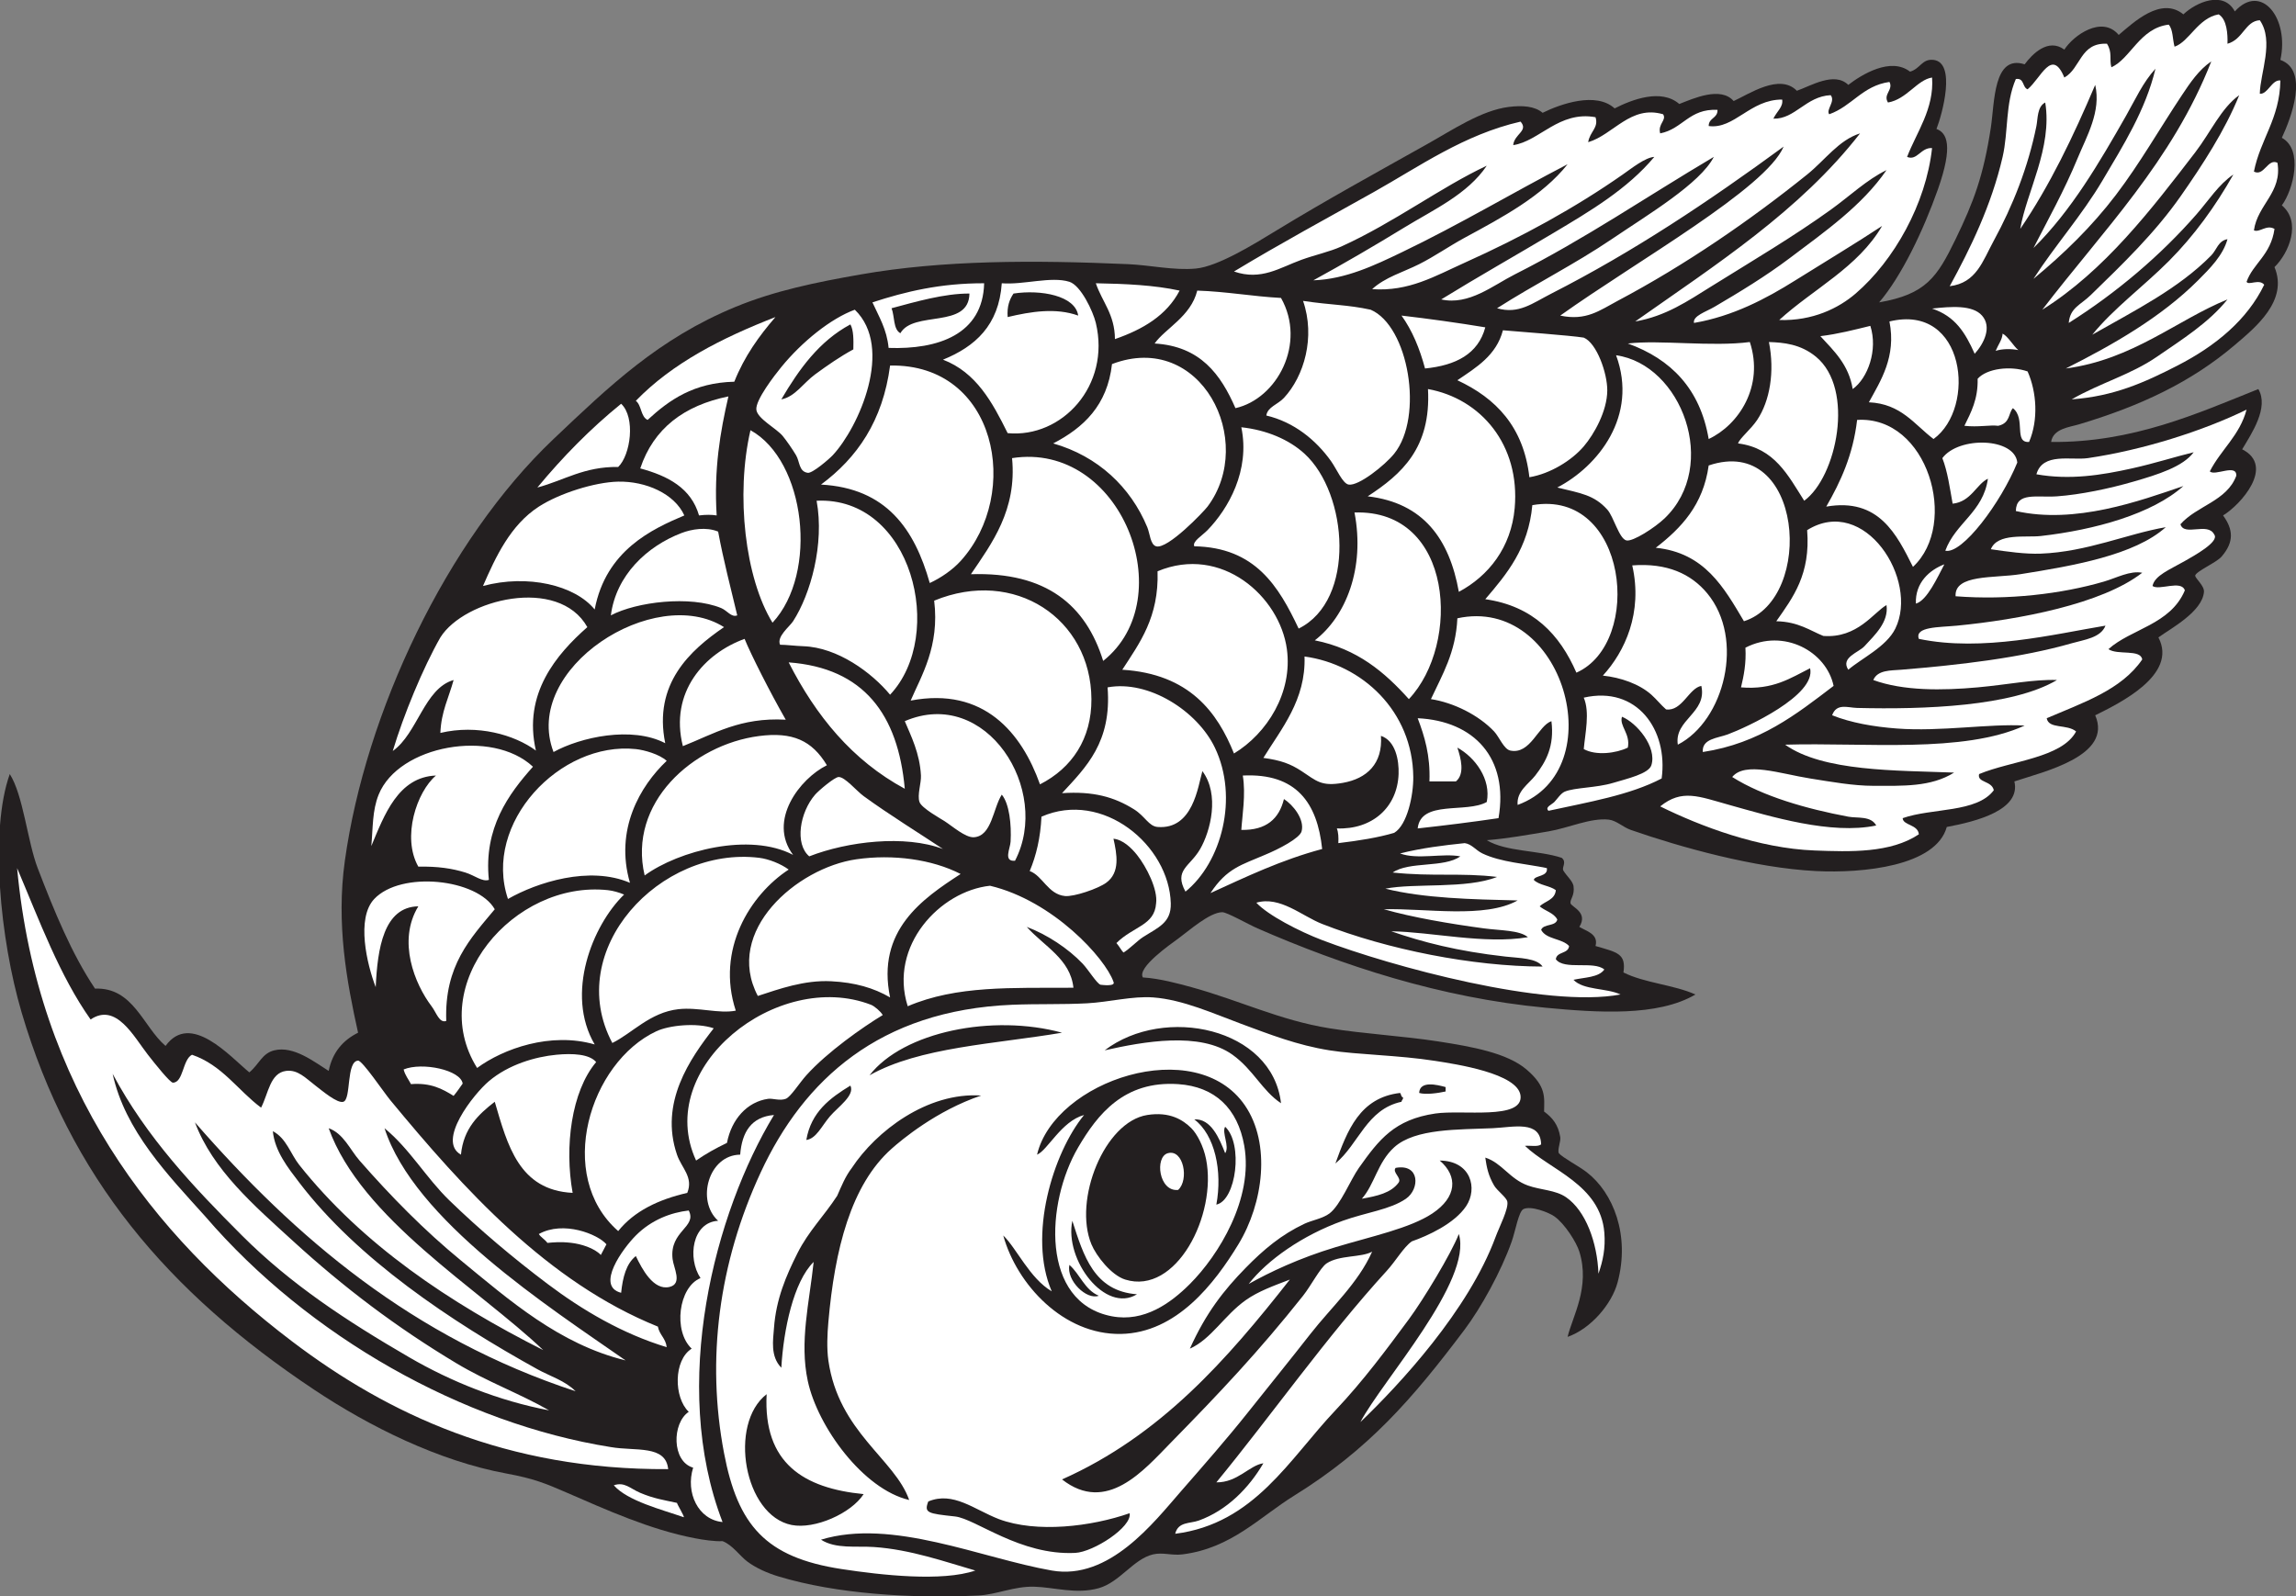 <?xml version="1.0" encoding="UTF-8" standalone="no"?>
<svg
   xmlns:dc="http://purl.org/dc/elements/1.1/"
   xmlns:cc="http://creativecommons.org/ns#"
   xmlns:rdf="http://www.w3.org/1999/02/22-rdf-syntax-ns#"
   xmlns:svg="http://www.w3.org/2000/svg"
   xmlns="http://www.w3.org/2000/svg"
   viewBox="0 0 749.707 521.307"
   height="521.307"
   width="749.707"
   xml:space="preserve"
   id="svg2"
   version="1.1"><rect x="0" y="0" width="749.707" height="521.307" fill="#808080" stroke="none"/><defs
     id="defs6" /><g
     transform="matrix(1.333,0,0,-1.333,0,521.307)"
     id="g10"><g
       transform="scale(0.1)"
       id="g12"><path
         id="path14"
         style="fill:#231f20;fill-opacity:1;fill-rule:evenodd;stroke:none"
         d="m 5589.53,3573.23 c 53.2,-29.25 28.22,-127.18 0,-165.6 48.75,-40.77 17.56,-116.56 -18.01,-151.2 34.34,-82.2 -46.56,-147.69 -97.18,-190.8 -106.55,-90.71 -230.47,-149.19 -381.61,-194.4 -23.71,-7.09 -63.43,-10.43 -68.39,-43.2 199.92,-1.92 357.63,69.55 507.59,129.6 26.51,-45.24 -16.29,-108.52 -39.61,-147.6 81.35,-41.15 -3.73,-135.83 -46.79,-162 25.04,-34.37 27.34,-64.89 -3.6,-100.8 -12.91,-14.97 -62.75,-35.9 -64.8,-46.8 0.88,-7.15 22.77,-24.89 21.6,-39.6 -3.87,-48.35 -80.04,-88.87 -111.6,-111.6 48.28,-91.85 -95.68,-161.4 -154.81,-190.8 43.32,-99.73 -126.71,-138.16 -197.98,-162 16.27,-69.54 -91.27,-97.8 -165.61,-111.59 -26.52,-96.06 -205.31,-113.75 -320.41,-108.01 -150.14,7.48 -332.34,58.56 -453.59,100.8 -18.87,6.57 -35.35,23.15 -54.01,25.2 -44.68,4.9 -98.98,-20.68 -147.59,-28.79 -53.36,-8.92 -101.16,-17.63 -151.2,-21.61 47.07,-28.52 126.86,-24.34 183.6,-43.2 13.55,-11.39 -1.15,-22.87 4.37,-31.83 8.07,-13.08 21.33,-23.72 24.44,-36.57 3.71,-24.83 -9.16,-32.56 -7.21,-43.2 3.55,-9.52 43.63,-21.93 21.6,-57.6 15.59,-9.98 47.58,-16.76 39.59,-46.8 53.01,-15.64 75.31,-18.2 68.4,-64.8 51.01,-25.78 123.46,-30.15 176.41,-54 -92.72,-54.46 -239.2,-44.48 -367.19,-32.4 -258.65,24.41 -496.82,103.28 -705.61,194.4 -22.56,9.84 -74.84,39.74 -86.4,39.6 -31.27,-0.39 -82.02,-45.87 -108.01,-64.8 -18.21,-13.26 -101.05,-70.88 -86.39,-95.02 40.94,-2.35 89.94,-15.86 118.79,-23.78 118.46,-32.48 216.13,-81.11 338.4,-100.8 84.98,-13.69 179.8,-18.79 266.15,-32.15 83.17,-12.87 168.89,-28.32 216.25,-68.65 49.34,-42 43.65,-68.51 43.2,-103.19 20.69,-14.94 34.75,-32.6 39.61,-62.41 1.76,-10.78 -7.24,-30.32 -3.61,-39.6 10.98,-11.94 48.73,-31.39 68.4,-46.55 64.94,-50.037 106.82,-154.381 75.6,-270.252 -14.04,-52.148 -64.64,-112.781 -122.4,-133.203 12.01,50.254 55.76,121.848 28.81,208.801 -7.05,22.762 -35.49,68.281 -61.21,86.406 -14,9.871 -57.17,26.563 -75.59,17.996 -11.83,-5.496 -19.76,-53.574 -28.8,-79.199 -26.22,-74.344 -75.49,-162.977 -115.9,-216.68 -127.48,-169.336 -234.61,-293.105 -416.9,-406.125 -85.58,-53.043 -153.88,-128.844 -273.61,-143.992 -26.8,-3.398 -47.72,5.574 -72,0 -48.14,-11.062 -81.47,-68.223 -133.19,-82.801 -55.31,-15.598 -109.21,2.305 -158.4,3.602 -49.3,1.289 -92.09,-19.473 -136.8,-21.602 -163.67,-7.801 -347.52,3.809 -489.6,46.797 -26.96,8.156 -53.97,20.109 -75.6,35.996 -18.44,13.543 -36.59,41.035 -61.2,50.403 -19.84,-1.047 -47.49,3.164 -68.4,7.207 -110,21.218 -217.49,70.086 -313.2,111.589 -53.26,23.106 -80.62,34.446 -147.6,46.809 C 1074.25,331.543 904.684,416.223 769.828,506.027 409.656,745.879 171.41,1027.89 52.73,1431.23 0.352,1609.25 -25.898,1874.73 23.926,2014.43 56.852,1963.24 67.367,1848.96 92.328,1784.02 133.18,1677.8 174.973,1575.1 232.73,1488.83 c 94.047,3.64 117.629,-93.26 172.797,-140.4 61.184,84.59 157.524,-25.46 205.2,-64.8 24.043,19.82 30.898,46.58 61.203,54 47.715,11.68 98.133,-28.65 133.203,-50.4 9.281,45.91 35.164,75.23 71.996,93.6 -27.715,124.85 -54.016,266.03 -32.402,421.2 50.492,362.4 248.753,784.42 511.203,1033.2 135.19,128.15 257.22,246.31 446.4,324 95.82,39.35 195.78,59.89 306,79.2 201.12,35.23 422.03,35.45 655.2,25.2 53.69,-2.36 112.21,-15.77 165.59,-10.8 54.73,5.08 143.69,60.49 198.01,93.6 122.44,74.62 242.64,140.53 370.8,212.4 58.93,33.03 131.07,81.72 198.01,90 33.49,4.14 63.44,2.02 82.79,-14.4 44.55,21.99 131.06,52.2 176.41,10.8 42.85,21.85 114.16,49.12 158.4,10.8 35,13.62 101.3,43.82 133.18,7.2 38.22,17.49 112.66,68.35 154.8,25.2 33.56,11.57 92.02,47.84 126,14.4 31.95,24.67 103.67,69.26 151.21,32.4 25.33,7.01 29.16,32.09 57.6,28.8 55.88,-6.49 21.56,-132.54 7.21,-169.21 25.99,-9.58 41.09,-41.25 3.59,-147.59 -35.7,-101.26 -89.22,-213.01 -144,-277.2 114.43,19.91 141.95,61.33 187.2,154.79 44.22,91.34 68.28,154.9 86.39,273.61 9.32,61.05 5.82,179.54 82.81,154.8 18.48,25.06 57.76,65.16 97.19,36 22.19,34.85 92.21,84.88 133.2,36 36.06,30.29 103.63,95.15 158.4,50.4 31.7,29.93 98.36,58.91 126.02,7.2 64.68,71.22 134.14,-16.94 111.6,-118.8 71.27,-25.6 25.78,-143.21 3.59,-190.8 v 0" /><path
         id="path16"
         style="fill:#ffffff;fill-opacity:1;fill-rule:evenodd;stroke:none"
         d="m 5503.13,2907.23 c -16.92,-63.49 -62.82,-97.98 -90,-151.2 11.67,-12.63 66.4,19.86 64.8,-10.8 -23.01,-62.19 -96.97,-73.43 -136.8,-118.8 9.22,-30.79 67.03,6.41 82.8,-25.2 13.41,-17.56 -49.61,-51.97 -72,-64.8 -36.85,-21.12 -73.98,-35.36 -79.2,-61.2 16.29,-12 70.61,15.76 79.2,-10.8 -35.41,-84.17 -132.09,-94.22 -187.2,-144 22.54,-15.41 78.63,0.8 82.79,-25.2 -51.02,-74.98 -145.94,-106.07 -233.98,-144 4.84,-27.21 49.86,-13.68 71.99,-32.4 -34.67,-65.01 -158.79,-71.57 -237.6,-104.4 -5.47,-21.37 30.98,-15.79 36,-39.6 -41.55,-55.65 -151.31,-43.08 -223.21,-68.4 0.65,-17.93 37.62,-15.18 39.61,-39.6 -69.29,-46.27 -167.93,-42.93 -255.6,-39.6 -136.41,5.17 -278.93,59.12 -378.01,108 53.46,43.07 93.81,24.65 169.22,3.6 102.67,-28.67 249.41,-73.58 360,-50.4 -13.09,24.09 -45.8,17.38 -68.42,21.6 -102.25,19.1 -209.16,49.67 -284.39,97.2 31.6,38.53 116.95,8.1 190.8,-3.6 51.38,-8.14 105.93,-18 154.8,-18 72.56,0 140.8,-3.25 197.99,32.4 -141.9,5.49 -321,2.27 -413.99,68.4 197.41,5.74 435.67,-21.86 586.8,46.8 -85.92,5.1 -205.84,-15.35 -313.2,-7.2 -57.4,4.35 -112.21,14.08 -158.4,32.4 10.8,30.42 38.2,18.56 61.19,18 164.08,-4.04 379.98,3.5 489.61,68.4 -56.33,2.08 -121.85,-11.47 -194.39,-18.01 -86.23,-7.75 -181.76,-9.01 -255.61,18.01 10.63,24.95 43.01,23.12 68.4,25.2 145.14,11.92 294.28,29.35 417.6,64.8 30.66,8.81 71.05,13.21 82.79,43.2 -124.88,-20.66 -301.6,-64.85 -457.19,-32.4 -10.84,30.21 49.49,28.12 93.6,32.4 151.03,14.63 354.98,52.69 453.59,129.6 -30.31,5.6 -61.86,-12.31 -93.59,-21.6 -103.27,-30.26 -235.36,-45.96 -363.6,-36 -3.4,54.23 94.65,43.88 158.4,54 130.86,20.78 280.45,46.85 356.41,115.2 -94.69,-16.32 -192.56,-60.43 -306.02,-64.8 -37.81,-1.46 -81.78,4.81 -122.4,10.8 16.37,40.47 85.21,28.18 122.4,32.4 131.86,14.97 272.72,53.93 349.2,122.4 -107.15,-36.53 -264.88,-94 -410.39,-61.2 0.78,47.47 51.35,32.46 100.8,36 57.15,4.09 127.44,18.69 187.21,36 61.03,17.68 121.38,36.6 147.6,72 -45.73,-11.15 -95.55,-27.23 -151.22,-39.6 -74.31,-16.52 -152.28,-28.97 -234,-14.4 15.25,54.21 85.29,33.64 126.02,39.6 135.99,19.91 284.06,67.47 388.79,118.8 v 0" /><path
         id="path18"
         style="fill:#ffffff;fill-opacity:1;fill-rule:evenodd;stroke:none"
         d="m 4671.52,3526.43 c 24.55,-10.44 33.54,23.41 61.21,21.6 -14.8,-136.22 -93.08,-275.51 -187.2,-356.4 -41.29,-35.5 -104.92,-67.49 -187.21,-64.81 84.1,76.71 192.85,128.77 252.01,230.41 -66.44,-43.84 -139.8,-87.69 -212.4,-133.2 -72.44,-45.42 -152.93,-87.92 -248.4,-104.4 -3.26,17.34 29.26,27.18 50.39,39.6 61.21,35.95 125.06,74.66 183.62,118.8 87.14,65.7 177.87,129.08 237.59,216 -48.53,-23.63 -89.86,-63.47 -136.79,-97.21 -92.52,-66.46 -187,-122.06 -291.61,-187.19 -59.45,-37.02 -112.53,-73.48 -187.2,-86.4 197.89,139.31 403.38,271.03 550.8,460.8 -52.44,-16.53 -85.53,-65.34 -129.61,-100.8 -137.87,-110.94 -297.27,-221.09 -464.4,-309.6 -43.53,-23.06 -76.64,-49.55 -140.39,-36 186.86,133.54 503.73,310.96 547.19,414 -182.81,-133.9 -366.8,-257.06 -568.79,-360 -46.93,-23.92 -79.98,-51.3 -133.2,-36 92.05,58.87 190.62,108.05 280.8,169.19 88.48,60 216.86,136.22 250.18,201.61 -165.94,-98.15 -314.48,-200.48 -487.78,-288 -53.45,-27 -112.09,-76.29 -180,-61.2 88.89,54.82 183.19,108.14 273.6,162 90.54,53.94 182.75,108.39 248.39,187.2 -22.22,-1.37 -55.23,-27.77 -77.32,-43.2 -116.35,-81.34 -245.62,-152.4 -387.07,-216 -73.16,-32.89 -136.7,-71.16 -226.8,-64.8 32.29,29.53 75.65,41.32 115.2,61.2 37.79,19 73.51,44.18 111.6,64.8 92.15,49.89 190.61,102.35 251.99,180 -136.21,-70.7 -265.04,-148 -406.79,-216 -64.46,-30.93 -136.51,-65.71 -216,-68.4 74.49,40.77 150.1,84.86 223.2,129.6 71.9,44 154.46,81.13 201.6,151.19 -112.32,-52.52 -226.91,-139.31 -356.4,-198 -27.91,-12.64 -64.24,-20.49 -97.21,-32.39 -53.28,-19.25 -98.79,-51.88 -165.59,-28.8 113.5,68.66 227.91,130.42 342,194.4 112.81,63.26 220.99,140.87 360,172.8 20.15,-22.87 -15.61,-30.33 -18.01,-57.6 63.96,9.32 112.05,84.65 201.6,68.4 8.3,-26.03 -13.85,-35.02 -17.99,-61.2 61.68,18.28 104.03,91.7 183.6,68.4 9.33,-14.78 -13.68,-23.39 -7.21,-46.8 55.25,10.76 70.86,61.15 140.41,57.6 0.7,-21.1 -21.68,-19.12 -21.6,-39.61 62.73,-8.62 101.6,65.43 180,64.8 2.95,-17.99 -12.72,-28.23 -21.6,-46.79 53.24,-1.47 79.57,54.69 140.41,57.6 12.36,-15.24 -12.11,-35.44 -3.62,-46.8 55.88,19.72 81.37,69.83 147.6,79.2 10.27,-19.31 -16.41,-30.26 -3.59,-50.4 46.09,7.92 71.42,55.76 108,61.2 5.51,-76.42 -38.2,-134.51 -61.21,-194.4 v 0" /><path
         id="path20"
         style="fill:#ffffff;fill-opacity:1;fill-rule:evenodd;stroke:none"
         d="m 3969.53,1474.43 c -182.79,-34.27 -561.85,68.77 -730.8,133.2 -56.15,21.41 -133.14,61.22 -161.25,91.68 57.97,17.07 111.35,-32.54 161.25,-52.08 161.17,-63.11 368.83,-103.93 540,-104.4 -14.41,20.94 -56.58,20.61 -91.02,24.47 -118.63,13.28 -203.35,35.6 -279.78,61.93 97.25,-1.29 229.77,-32.39 334.8,-14.41 -20.09,17.33 -67.85,16.21 -108,21.61 -84.5,11.37 -175.57,27.01 -244.81,46.8 101.99,2.79 247.44,-23.37 327.6,21.59 -112.64,2.72 -229,5.18 -323.98,28.81 71.83,14.27 198.65,-1.24 273.59,28.8 -87.66,10.65 -157.95,0.38 -255.61,10.8 40.39,28.01 125.9,10.9 165.61,39.6 -42.58,8.32 -105.92,-8.85 -147.6,7.2 53.65,13.3 105.47,19.71 158.4,25.2 17.25,-2.32 27.28,-17.56 43.2,-25.2 45.69,-21.92 106.8,-25.08 158.05,-36.01 3.4,-21.4 -29.61,-17.34 -32.05,-28.79 13.05,-13.37 38.94,-13.86 54,-25.2 -2.3,-24.09 -26.19,-26.6 -39.61,-39.6 13.6,-11.61 34.63,-15.78 43.21,-32.4 -4.1,-17.5 -33.6,-9.6 -39.59,-25.2 12.28,-23.71 51.21,-20.78 68.4,-39.6 -1.78,-19.83 -30.14,-13.07 -32.41,-32.4 20.41,-27.59 92.95,-3.04 118.79,-25.2 -13.94,-19.65 -48.12,-19.08 -75.58,-25.2 24.53,-25.87 81.07,-19.72 115.19,-36 v 0" /><path
         id="path22"
         style="fill:#ffffff;fill-opacity:1;fill-rule:evenodd;stroke:none"
         d="m 3047.93,1103.63 c 22.7,-129.216 -62.68,-267.876 -133.2,-338.403 -47.11,-47.114 -112.05,-94.016 -190.8,-79.2 -176.25,33.164 -162.37,278.379 -82.8,414.003 47.42,80.83 112.34,163.65 244.79,154.79 90.33,-6.03 145.92,-59.55 162.01,-151.19 z m -46.8,46.8 c -9,-13.97 11.68,-48.14 0,-64.8 -14.22,36.21 -34.7,85.27 -75.6,82.8 50.41,-38.05 69.29,-126.39 54,-208.801 48.75,10.383 66.17,149.101 21.6,190.801 z m -82.81,-3.6 c -20.57,20.44 -52.87,41.1 -107.99,32.4 -105.31,-16.62 -181.58,-208.457 -136.8,-316.796 11.74,-28.418 48.61,-75.774 82.8,-86.407 124.82,-38.82 225.45,158.387 197.99,295.203 -6.49,32.36 -22.35,62.03 -36,75.6 z M 2626.73,920.031 c -19.91,-95.988 80.73,-227.91 158.4,-180 -105.24,7.559 -130.95,94.649 -158.4,180 z m -7.2,-108 c -7.94,-38.426 42.34,-86.777 72,-75.605 -34.69,14.512 -45.81,52.59 -72,75.605 v 0" /><path
         id="path24"
         style="fill:#ffffff;fill-opacity:1;fill-rule:evenodd;stroke:none"
         d="m 2885.92,995.625 c -47.44,-5.039 -57.76,80.955 -25.2,90.005 38.54,10.71 52.42,-65.51 25.2,-90.005 v 0" /><path
         id="path26"
         style="fill:#ffffff;fill-opacity:1;fill-rule:evenodd;stroke:none"
         d="m 1895.93,1179.23 c -144.69,-238.371 -255.86,-659.64 -126,-997.199 -59.68,5.457 -91.22,72.258 -72,133.196 -52.77,15.039 -52.06,109.355 -10.8,136.804 -36.74,34.903 -37.59,126.633 7.19,154.797 -45.82,42.801 -32.33,150.84 21.61,172.801 -32.59,49.109 -20.48,136.621 43.2,140.402 -54.54,49.227 -23.46,161.239 54,161.999 4.38,55.62 27.39,92.61 82.8,97.2 v 0" /><path
         id="path28"
         style="fill:#ffffff;fill-opacity:1;fill-rule:evenodd;stroke:none"
         d="m 1496.33,365.625 c 60.18,-10.488 134.53,5.996 140.4,-53.992 C 1240.17,309.297 949.762,446.758 715.133,624.824 372.809,884.629 91.832,1245.66 41.93,1784.02 96.695,1655.2 145.828,1520.73 221.93,1413.23 c 62.457,42.1 105.297,-41.39 140.398,-86.4 17.36,-22.26 54.281,-68.42 61.203,-68.4 25.824,0.09 23.449,56.39 46.797,68.4 74.164,-25.43 112.106,-87.09 169.199,-129.6 18.032,34.73 21.926,84.95 61.2,90 28.984,3.73 48.097,-17.82 72.003,-36 16.586,-12.62 53.692,-44.37 68.399,-39.6 19.617,6.35 6.566,98.98 36,100.8 10.332,0.64 62.758,-77.31 79.199,-97.2 179.142,-216.714 384.612,-445.242 655.202,-554.398 3.79,-20.207 19.34,-28.664 21.6,-50.402 -109.24,33.086 -207.04,91.144 -291.6,154.797 -84.03,63.25 -167.33,133.476 -241.2,205.203 -56.6,54.96 -97.03,126.19 -158.4,176.4 72.58,-225.209 401.24,-436.842 590.4,-568.803 -162.06,39.532 -284.56,147.395 -403.2,244.805 -90.21,74.063 -171.314,156.777 -248.403,244.798 -23.164,26.44 -39.278,66.37 -75.594,79.2 79.523,-221.478 367.517,-393.158 525.597,-543.596 -230.78,116.387 -442.878,258.934 -597.601,453.596 -21.551,27.12 -31.328,65.12 -64.801,82.8 4.813,-49.27 37.254,-89.9 64.801,-126 143.156,-187.583 371.511,-339.868 583.201,-457.204 31.22,-17.305 67.81,-27.879 93.6,-53.992 -399.23,131.16 -685.453,375.339 -932.403,658.796 43.817,-116.72 144.168,-203.007 241.2,-291.601 123.441,-112.703 250.726,-209.481 399.603,-298.797 74.56,-44.738 154.36,-73.828 226.8,-115.207 -123.37,23.43 -240.29,70.559 -342,129.602 C 849.352,674.504 712.512,764.258 592.73,884.023 475.559,1001.19 359.137,1124.02 275.93,1280.03 306.387,1140.1 411.543,1032.18 502.73,930.832 755.703,636.484 1133.7,423.379 1496.33,365.625 v 0" /><path
         id="path30"
         style="fill:#ffffff;fill-opacity:1;fill-rule:evenodd;stroke:none"
         d="m 5470.72,3483.23 c -35.88,-24.29 -60.23,-63.04 -90,-97.2 -87.18,-100.08 -196.31,-192.83 -313.2,-266.4 3.34,37.47 28.55,43.62 54,68.4 78.32,76.26 156.96,151.57 221.04,243.38 51.89,74.33 107.52,159.33 142.58,246.22 -44.32,-31.58 -69.91,-90.8 -108.01,-140.4 -106.82,-139.03 -221.58,-289.42 -374.4,-385.21 147.68,193.12 318.21,363.41 413.99,608.41 -30.72,-20.88 -51.92,-52.66 -71.99,-82.8 -54.55,-81.91 -102.8,-167.12 -162,-244.8 -58.88,-77.27 -127.03,-143.51 -201.6,-205.2 52.19,81.02 118.58,155.5 169.2,241.2 50.28,85.12 105.55,172.32 129.59,273.6 -30.62,-33.3 -49.69,-75.98 -71.99,-115.2 -64.49,-113.36 -134.53,-233.52 -226.8,-324 34.12,66.63 76,141.81 107.99,219.6 22.27,54.12 58.2,114.73 43.2,180 -53.28,-125.51 -111.11,-246.48 -183.59,-352.8 15.02,89.71 79.32,198.62 61.19,309.6 -19.94,-9.89 -18.01,-39.89 -21.6,-57.61 -20.47,-101.27 -58.01,-195.63 -104.39,-280.79 -27.37,-50.26 -42.62,-103.61 -107.99,-111.6 50.23,91.81 102.13,197.8 129.59,316.8 14.29,61.91 6.23,130.29 32.4,190.8 21.13,3.14 15.59,-20.41 28.79,-25.21 32.87,27.24 59.43,102.82 90,28.81 40.25,22.15 38.71,86.1 104.41,82.8 13.67,-21.27 5.47,-38.1 10.8,-57.6 46.82,20.5 69.5,96.02 140.39,104.4 10.9,-11.9 9.32,-36.29 14.4,-54 36.03,12.18 56.99,70.06 108.01,79.2 20.39,-12.16 22.42,-48.97 21.6,-72 38.44,10.57 43.26,55.43 79.2,57.6 35.68,-51.3 0.88,-129.04 0,-180 19.16,-2.4 29.55,35.12 50.41,32.4 -1.72,-94.28 -48.87,-143.15 -64.81,-223.2 24.77,-12.75 33.75,33.04 57.6,21.59 12.21,-72.61 -48.73,-102.16 -57.6,-165.59 14.22,-6 30.43,14.91 50.39,3.6 -9,-64.29 -52.77,-84.91 -68.39,-129.6 4.92,-9.73 30.76,8.23 43.2,-7.2 -41.56,-85.75 -118.38,-149.73 -212.4,-198 -80.63,-41.4 -155.79,-75.29 -259.2,-82.8 69.55,40.1 144.68,60.25 208.81,104.39 62.14,42.81 126.23,82.65 172.79,140.41 -123.71,-50.28 -231.74,-147.46 -396,-169.2 116.7,58.79 233.81,125.8 324.01,216 28.67,28.68 61.3,61.32 71.99,100.79 -22.64,-3.75 -26.54,-26.27 -39.61,-39.59 -80.04,-81.67 -188.52,-135.63 -291.58,-194.4 51.52,63.78 124.84,117.64 187.18,180 61.72,61.7 115.08,135.39 158.4,212.4 v 0" /><path
         id="path32"
         style="fill:#ffffff;fill-opacity:1;fill-rule:evenodd;stroke:none"
         d="m 2515.13,1640.03 c 42.4,-47.67 106.86,-78.41 114.3,-149.06 -150.96,-0.9 -285.85,6.01 -405.9,-45.34 -46.97,147.94 79.17,282.17 201.6,295.2 154.62,-36.76 282.49,-177.74 302.4,-235.31 6.02,-11.95 -27.07,-7.73 -31.75,-7.2 -9.38,3.26 -29.77,36.91 -43.85,51.71 -35.33,37.12 -87.32,71.45 -136.8,90 z m -1404,-414 c -27.34,17.06 -56.08,32.73 -104.4,28.79 -6.11,11.9 -14.449,21.56 -18.003,36.01 46.283,18.72 139.973,-1.66 144.613,-34.68 -6.62,-9.24 -13.32,-19.48 -22.21,-30.12 z m -18,183.6 c -17.21,-5.81 -23.89,20.04 -36,36 -41.04,54.07 -84.45,159.64 -32.4,244.8 -85.011,-1.47 -100.078,-103.87 -104.402,-198 -21.465,55.79 -48.312,168.64 -3.598,216 65.782,69.67 252.78,49.48 295.2,-25.2 -59.46,-71.34 -123.72,-137.88 -118.8,-273.6 z m 104.4,345.6 c -16.13,-5.47 -34.5,10.84 -57.6,18 -32.22,9.98 -67.66,15.36 -115.2,14.4 -41.042,72.23 -3.85,183.48 43.2,223.2 -92.52,-3.49 -126.578,-96.62 -158.403,-172.8 4.227,45.34 2.161,86.74 18,126 48.86,121.12 277.833,162.22 378.003,68.4 -59.48,-66.52 -121.09,-150.11 -108,-277.2 z m 115.2,316.79 c -52.69,38.81 -143.38,64.68 -234,43.21 1.91,52.09 20.9,87.1 32.4,129.6 -71.89,-20.59 -87.95,-130.51 -149.028,-173.89 26.414,88.19 73.838,203.22 116.628,278.29 58.35,93.4 289.37,150.91 360,25.2 -74.94,-66.11 -158.39,-162.71 -126,-302.41 z m 90,-1083.59 c -131.41,6.59 -159.48,116.52 -190.8,223.2 -39.82,-30.99 -76.57,-65.03 -82.8,-129.6 -60.08,33.58 31.38,148.69 68.4,180 48.52,41.04 113.99,59.9 165.6,64.8 39.43,3.74 80.69,1.76 97.2,-18 -60.65,-71.82 -77.99,-207.13 -57.6,-320.4 z m -82.8,-100.801 c 60.26,33.457 144.21,-0.363 165.6,-25.195 -4.97,-9.036 -10.8,-20.704 -13.69,-26.075 -16.89,17.293 -48.48,26.864 -72.71,29.668 -26.5,3.067 -43.99,1.114 -58.19,-0.156 -5.63,8.106 -16.87,14.324 -21.01,21.758 z m 208.8,831.601 c -77.89,-75.64 -144.65,-243.35 -72,-367.2 -107.87,31.26 -223.9,-10.41 -288,-57.6 -127.43,203.67 89.59,460.47 320.4,435.6 12.36,-1.34 27.55,-5.58 39.6,-10.8 z m -14.41,1047.59 c -83.91,1.13 -132.6,-32.98 -197.99,-50.39 61.98,74.82 129.65,143.95 205.2,205.2 35.74,-33.45 23.21,-125.7 -7.21,-154.81 z m 28.81,-1018.79 c -99.09,42.45 -227.82,1.05 -298.81,-39.6 -62.44,185.23 127.19,386.86 313.21,367.2 20.62,-2.18 57.33,-12.36 75.6,-28.8 -65.08,-61.52 -127.9,-168.62 -90,-298.8 z m 115.2,-1519.085 c 0.58,-4.179 19.31,-34.328 16.5,-35.117 -53.37,18.633 -137.73,39.777 -171.3,78.203 26.57,9.192 40.08,-8.086 64.8,-18.504 33.03,-13.918 55.26,-17.109 90,-24.582 z m -201.6,2188.685 c -48.67,59.75 -164.32,86.85 -273.6,57.6 31.09,71.4 67.26,149.43 136.8,194.4 49.84,32.23 136.59,59.98 194.39,61.2 67.29,1.41 137.83,-29.29 162.01,-82.8 -78.79,-33.36 -192.02,-85.28 -219.6,-230.4 z m 100.8,-1583.997 c -23.47,-18.535 -32.1,-51.903 -36,-90 -63.6,15.937 4.45,108.769 36,140.39 38.67,38.782 86.55,56.34 129.6,61.204 21.1,-41.204 -47.64,-49.629 -39.6,-118.801 2.58,-22.176 24.87,-60.477 -7.2,-68.399 -39.69,-9.793 -67.9,44.493 -82.8,75.606 z m 190.8,557.997 c -58.02,-74.36 -133.46,-182.2 -90,-309.6 11.18,-32.79 40.83,-54.99 25.2,-93.6 -71.21,-16.399 -130.24,-44.961 -169.21,-93.606 -155,135.736 -70.08,413.096 93.61,489.606 30.96,14.47 97.99,21.68 140.4,7.2 z m 25.2,982.8 c -82.84,-56.72 -173.63,-138.63 -144,-284.4 -82.01,42.69 -207.6,14.77 -273.6,-21.6 -78.34,204.68 247.82,413.11 417.6,306 z m 10.79,565.2 c -20.06,-86.73 -35.81,-177.78 -28.79,-291.6 -12.39,2.01 -26.79,2.01 -43.2,0 -19.35,67.05 -75.96,96.84 -144,115.2 32.73,98.06 107.38,154.22 215.99,176.4 z m 21.61,-536.4 c -14.36,-5.77 -24.49,11.81 -39.6,18 -75.9,31.06 -206.97,15.27 -270,-18 12.74,98.52 88.59,169.27 172.8,201.6 25.12,9.64 60.7,15.63 90,3.6 13.14,-70.86 30.66,-137.34 46.8,-205.2 z m 93.6,730.8 c -40.13,-46.27 -76.26,-96.55 -100.8,-158.4 -99.63,-2.38 -159.32,-44.69 -212.4,-93.61 -17.17,8.03 -14.51,35.91 -28.8,46.81 89.77,92.62 210.71,154.09 342,205.2 z m 25.2,-986.4 c -111.77,6.16 -176.27,-34.93 -252,-64.8 -33.24,132.29 52.85,227.29 151.2,262.8 14.82,-36.78 62.46,-131.2 100.8,-198 z m -122.4,-712.81 c -41.21,-8.13 -91.61,9.03 -140.4,3.61 -69.59,-7.73 -114.09,-59.48 -162,-82.8 -120.81,227.55 116.92,483.42 360,453.6 22.91,-2.81 53.07,-14.65 72,-28.8 -94.5,-61.73 -178.54,-196.2 -129.6,-345.61 z m 223.2,601.21 c -65.92,-32.45 -145.88,-135.6 -82.8,-219.6 -106.28,55.89 -280.27,10.37 -363.6,-50.4 -41.93,177.44 118,320.41 279.98,341.53 82.24,10.72 129.84,-10.75 166.42,-71.53 z m -244.8,-925.2 c -26.8,-12.8 -52.22,-26.98 -75.6,-43.2 -105.18,228.21 199.87,469.83 428.4,381.6 8.17,-3.16 23.53,-15.95 28.8,-25.21 -48.88,-29.57 -135.67,-90.31 -187.2,-147.59 -17.42,-19.36 -38.2,-52.95 -50.4,-57.6 -14.45,-5.5 -32.09,1.58 -43.2,0 -51.43,-7.31 -89.71,-50.13 -100.8,-108 z m 529.2,720 c -93.32,35.26 -233.57,18.71 -327.6,-18 -36.19,30.5 -23.11,107.97 14.4,151.2 8.73,10.06 47.66,43.1 57.59,43.2 15.57,0.15 43.53,-33.89 61.21,-46.8 60.85,-44.44 141.67,-94.47 194.4,-129.6 z m 43.2,-61.2 c -93.43,-60.5 -206.84,-138.32 -172.8,-302.4 -40.19,23.34 -85.92,36.62 -144,39.6 -66.65,3.42 -128.6,-19.33 -180,-36 -83.6,158.95 95.59,313.74 241.2,334.8 90.01,13.01 185.91,-0.11 255.6,-36 v 0" /><path
         id="path34"
         style="fill:#ffffff;fill-opacity:1;fill-rule:evenodd;stroke:none"
         d="m 4970.33,2828.03 c -38.42,-2.36 -7.24,57.41 -39.61,82.8 -11.48,-12.66 -6.09,-36.62 -35.99,-43.2 -19.96,2.64 -49.3,-3.92 -82.8,0 16.18,33.03 33.58,64.81 32.41,115.2 22.75,25.53 80.72,32.48 122.38,18 22.4,-50.59 26.78,-118.68 3.61,-172.8 z m -2242.8,-971.99 c 8.45,-38.03 16.91,-82.86 -18,-108.01 -20.37,-14.68 -79,-34.55 -100.8,-32.4 -41.54,4.1 -54.84,49.92 -86.4,61.2 16.03,37.97 26.35,81.65 28.8,133.2 150.1,65.91 313.09,-70.19 316.8,-212.4 1.25,-47.94 -31.58,-59.15 -68.4,-82.81 -13.23,-8.49 -34.58,-30.46 -47.56,-37.58 -4.62,4.32 -10.27,15.46 -17.24,23.19 41.18,41.05 93.47,42.86 97.2,97.2 4.65,33.91 -23.32,89.33 -46.8,118.8 -13.53,16.98 -34.42,37.3 -57.6,39.61 z m -835.2,529.19 c -67.05,108.81 -90.69,313.04 -54,471.59 135.05,-74.5 166.95,-349.89 54,-471.59 z m 201.6,766.79 c 96.43,-93.08 9.94,-287.84 -54,-356.39 -8.58,-9.19 -49.75,-44.79 -61.2,-43.2 -22.13,3.06 -19.36,27.37 -28.8,43.2 -9.05,15.17 -23.54,35.97 -32.4,46.8 -15.42,18.86 -62.46,42.51 -64.8,64.8 -2.46,23.38 44.81,84.36 61.2,104.4 50.79,62.1 121.08,118.83 180,140.39 z m -10.8,-35.99 c -76.56,-41.05 -125.65,-109.56 -169.2,-183.6 33.21,5.87 54.12,40.25 82.8,61.2 30.64,22.38 60.82,43.44 93.6,61.2 0.51,23.31 0.83,46.43 -7.2,61.2 z m 133.2,-1137.6 c -128.54,69.46 -217.58,178.42 -284.4,309.6 184.37,-13.63 268.05,-127.95 284.4,-309.6 z m -36,230.4 c -44.9,54.26 -128.5,115.89 -212.4,118.8 -19.77,0.68 -41.63,3.62 -57.09,3.6 -8.87,20.06 23.26,44.26 31.89,57.6 42.84,66.24 77.19,188.99 57.6,295.2 234.16,11.15 317.56,-329.21 180,-475.2 z m 230.4,1007.99 c -3.04,-125.55 -113.13,-162.6 -234,-158.39 -4.4,46 -23.95,76.85 -39.6,111.6 80.47,26.32 166.5,47.1 273.6,46.79 z m -226.8,-61.19 c 7.8,-19.8 3.73,-51.48 21.6,-61.2 32.26,56.54 167.81,9.79 169.2,97.2 -61.9,0.3 -132.84,-20.48 -190.8,-36 z m 93.6,-673.2 c -37.32,131.89 -105.98,232.43 -266.4,241.2 88.23,65.36 151.39,155.8 169.2,291.6 261.19,5.13 323.01,-313.17 172.8,-478.8 -19.63,-21.65 -48.06,-41.25 -75.6,-54 z m 208.8,-680.4 c -29.19,-2.31 -11.78,29.62 -10.8,46.8 2.38,41.87 -3.07,93.03 -21.6,115.2 -21.68,-34.11 -24.3,-101.73 -68.4,-104.4 -20.49,-1.24 -52.13,26.75 -72,39.6 -8.96,5.79 -56.07,31.73 -61.2,46.81 -5.86,17.2 4.55,46.47 3.6,64.79 -2.84,54.72 -24.47,97.12 -39.6,133.2 199.61,85.95 359.95,-168.99 270,-342 z m 61.2,187.2 c -44.45,125.12 -136.71,239.59 -316.8,205.2 25.95,60.46 71.32,132.68 57.6,244.8 196.96,81.3 384.19,-44.25 385.2,-241.2 0.49,-96.9 -47.41,-168.73 -126,-208.8 z m -79.19,860.4 c -37.37,75.44 -76.82,148.79 -158.41,180 78.5,31.89 136.97,83.83 144,187.19 52.71,-4.32 121.2,17.6 165.6,3.61 28.08,-8.85 57.98,-72.33 64.79,-100.8 36.72,-153.34 -82.8,-282.61 -215.98,-270 z m 14.39,342 c -9.78,-14.23 -16.34,-31.67 -14.39,-57.6 56.77,13.48 117.79,23.41 172.79,3.6 -7,48.95 -91.59,64.19 -158.4,54 z m 219.6,-900 c -42.35,136.44 -139.15,218.45 -323.99,212.4 51.14,75.34 113.06,157.46 100.79,284.4 267.45,41.76 416.32,-343.31 223.2,-496.8 z m 187.2,907.2 c -31.66,-60.74 -89.79,-95.01 -158.4,-118.8 -0.34,60.86 -31.31,91.08 -46.81,136.79 73.15,-1.25 144.14,-4.66 205.21,-17.99 z m 14.4,-1472.4 c -29.11,53.33 10.76,60.69 35.99,104.4 25.31,43.82 48.26,133.48 5.43,190.8 -10.9,-37.36 -22.83,-143.76 -109.82,-136.79 -21.44,1.7 -30.82,26.47 -57.6,43.19 -48.92,30.54 -99.86,44.67 -176.4,39.6 59.35,64.24 122.03,125.17 111.6,259.19 100.27,18.66 219.72,-57.66 262.79,-147.59 58.85,-122.86 16.23,-281.34 -71.99,-352.8 z m -324,1098 c 74.21,38.58 132.57,93.03 144,194.4 217.96,83.06 354.41,-188.82 234,-349.2 -9.16,-12.21 -98.13,-105.64 -126,-97.2 -14.29,4.32 -14.88,30.59 -21.6,46.8 -40.81,98.4 -121.02,174.03 -230.4,205.2 z m 442.8,-759.6 c -40.43,100.32 -108.63,194.95 -273.6,205.2 42.94,66.26 89.87,128.52 86.4,241.2 156.79,65.54 299.35,-62.01 316.79,-190.8 14.44,-106.52 -48.51,-206.44 -129.59,-255.6 z m 3.6,846 c -36.06,82.74 -85.9,151.71 -198.01,158.4 25.78,36.8 88.75,65.9 104.41,129.6 72.02,-2.38 134.63,-14.16 205.2,-18 62.73,-111.05 -9.26,-246.87 -111.6,-270 z m 212.4,-1080 c -100.39,-26.81 -186.23,-68.16 -273.61,-108 40.43,61.64 76.7,69.03 133.2,93.6 34.63,14.21 85.51,40.91 90,57.61 7.99,29.59 -21.25,65.27 -43.18,79.19 -11.82,-48.18 -43.09,-76.93 -104.42,-75.6 2.03,33.26 11.33,87.15 3.6,133.2 131.21,6.39 182.59,-67 194.41,-180 z m -57.6,540 c -48.92,103.48 -105.99,198.8 -255.6,201.6 -5.51,11.72 18.73,25.54 32.4,39.59 50.62,52.09 104.82,146.04 82.79,252.01 61.25,-6.6 116.41,-29.69 154.81,-64.8 106.77,-97.63 126.23,-359.08 -14.4,-428.4 z m -79.2,522 c 3.19,21.12 27.8,26.65 43.21,43.2 49.24,52.94 77.5,148.79 46.79,237.6 70.57,-10.49 108.5,-9.22 165.59,-21.61 92.87,-39.75 130.88,-261.86 57.62,-352.79 -22.82,-28.31 -87.37,-79.82 -111.6,-75.6 -14.73,2.56 -29.13,37.87 -43.21,57.6 -36.83,51.6 -90.43,95.47 -158.4,111.6 z m 176.39,-1047.6 c 0.72,13.91 0.14,26.53 -3.59,36 86.42,-3.25 148.16,51.36 151.21,133.2 1.25,33.85 -7.46,81.78 -43.21,93.6 4.77,-68.01 -34.39,-104.87 -93.61,-115.2 -53.03,-9.26 -64.28,4.85 -100.8,28.8 -27.52,18.05 -51.05,26.58 -93.59,32.4 43.57,70.82 104.47,142.18 100.8,248.4 140.97,-19.06 264.92,-133.97 266.4,-295.2 0.41,-44.47 -14.59,-117.6 -46.79,-136.8 -39.12,-11.6 -86.18,-19.22 -136.82,-25.2 z m 172.81,352.8 c -59.08,65.71 -126.21,123.39 -230.41,143.99 75.78,58.15 123.52,176.23 97.21,313.21 243.28,8.18 260.92,-322.12 133.2,-457.2 z m 187.19,910.8 c -17.42,-65.37 -72.32,-93.28 -147.6,-100.8 -13.16,49.22 -31.48,93.31 -57.59,129.6 64.9,-7.51 138.18,-17.7 205.19,-28.8 z m 32.4,-1202.4 c -64.78,-9.6 -130.97,-17.82 -197.99,-25.2 7.45,70.56 119.61,36.39 169.2,64.81 11.16,55.86 -28.67,109.31 -72.01,133.19 8.56,-25.71 18.93,-64.38 -3.59,-82.8 -21.6,0 -43.2,0 -64.81,0 2.39,63.58 -11.93,110.46 -28.79,154.8 138.31,-6.54 223.38,-97.76 197.99,-244.8 z m -97.18,554.4 c -23.09,129.32 -86.72,218.08 -223.21,234 82.7,54.09 155.51,118.09 147.6,262.8 129.36,-23.34 226.09,-136.61 212.4,-291.6 -8.53,-96.58 -64.14,-166.38 -136.79,-205.2 z m 143.98,-522 c -3.03,33.63 27.15,51.31 43.2,72 26.1,33.63 47.35,71.84 39.61,133.2 -32.62,-11.05 -51.27,-82.42 -100.8,-72.01 -15.74,3.32 -27.26,33.75 -39.61,46.81 -37.87,40.12 -99.02,70.58 -154.78,79.2 27.81,59.78 60.91,114.27 64.78,198 260.31,56.62 381.82,-371.88 147.6,-457.2 z m 28.81,802.8 c -14.12,123.87 -82.27,193.73 -176.41,237.6 46.45,31.56 95.39,60.61 111.6,122.4 32.27,-2.9 165.71,-12.68 198.01,-18 31.66,-13.12 57.85,-86.82 57.6,-129.6 -0.31,-50.31 -32.19,-107.03 -57.6,-136.8 -29.28,-34.29 -81.72,-67.01 -133.2,-75.6 z m 115.19,-478.8 c -40.82,93.57 -105.76,163.03 -223.2,180 53.14,62.06 105.55,124.87 115.22,230.4 233.76,40.72 272.98,-337.21 107.98,-410.4 z m 208.81,-259.2 c -77.93,-40.88 -179.7,-57.9 -277.2,-79.2 -9.44,8.9 8.3,15.26 14.39,21.61 6.5,6.73 15.86,21.2 25.21,25.19 24.34,10.39 77.06,9.08 118.79,21.6 34.46,10.33 87,22.34 93.62,43.2 14.18,44.76 -36.16,104.31 -72.01,118.8 -6.98,-22.65 21.05,-41.29 14.39,-75.6 -28.54,-13.89 -77.77,-20.32 -107.99,-3.6 3.42,38.72 15.35,90.18 0,126 130.55,29.93 207.11,-79.31 190.8,-198 z m -255.6,712.8 c 99.41,51.75 198.86,175.02 144,324 160.16,-22.45 253.75,-270.31 118.79,-399.6 -23.5,-22.51 -77.79,-57.72 -93.59,-54.01 -17.86,4.21 -31.1,58.3 -46.8,75.61 -32.62,35.96 -64.3,39.75 -122.4,54 z m 295.19,-630 c -9.45,61.39 72.38,77.63 57.6,144 -30.51,-5.53 -47.17,-63.02 -86.39,-57.6 -12.46,10.8 -23.3,24.69 -35.99,36 -29.46,26.21 -74.75,42.13 -118.81,46.8 53.79,58.7 98.32,153.83 71.99,270 85.27,6.53 144.14,-20.84 183.61,-68.4 92.82,-111.84 42.07,-312.26 -72.01,-370.8 z m 75.61,748.8 c -20.94,123.05 -92.23,195.77 -198.01,234 78.07,9.35 205.45,-8.62 298.81,3.6 35.6,-108.21 -27.37,-203.26 -100.8,-237.6 z m 86.4,-446.4 c -49.16,82.84 -96.27,167.74 -215.99,180 62.22,48.15 116.15,104.64 129.59,201.6 231.15,78.19 261.23,-326.29 86.4,-381.6 z m -100.8,-320.4 c -2.61,32.75 36.1,33.87 61.19,43.2 46.35,17.2 217.19,95.91 201.61,162 -48.01,-23.99 -90.53,-53.48 -169.2,-46.81 6.97,29.04 12.95,59.06 10.8,97.21 94.27,48.42 198.55,-9.6 215.99,-93.6 -91.27,-69.54 -180.88,-140.72 -320.39,-162 z m 248.4,615.6 c -39.28,61.53 -72.42,129.19 -162.01,140.4 3.83,12.66 31.11,34.09 46.82,57.59 31.01,46.48 43.32,117.81 28.79,190.81 35.85,-1.1 77.5,-4.97 115.19,-36.01 96.21,-79.18 50.63,-294.87 -28.79,-352.79 z m 118.79,273.6 c -9.71,59.89 -45.88,93.31 -79.2,129.6 43.89,5.31 82.81,15.59 122.4,25.2 18.99,-59.18 -6.25,-128.41 -43.2,-154.8 z m -10.8,-687.6 c -19.77,29.99 25.41,42.11 39.61,57.6 25.08,27.36 59.82,58.99 54,100.8 -31.33,-17.57 -71.03,-81.93 -154.8,-75.6 -32.29,12.97 -61.12,34.89 -115.2,36 41.12,58.48 84.18,115.01 75.59,223.19 140.8,87.8 274.51,-122.16 216.01,-241.19 -21.93,-44.63 -82.75,-72.82 -115.21,-100.8 z m 158.42,251.99 c -39.65,78.72 -83.3,170.09 -212.4,147.61 35.07,60.92 65.58,126.41 75.58,212.39 173.2,11.01 250.18,-254.95 136.82,-360 z m 76.89,6.24 c -16.37,-30.67 -42.15,-88.67 -69.7,-96.24 -2.29,51.49 33.98,82.76 69.7,96.24 z m -26.5,306.97 c -47.17,35.63 -79.16,86.45 -158.4,90 28.63,52.5 67.58,111.4 50.39,198 186.25,45.36 213.95,-211.17 108.01,-288 z m 100.8,208.8 c -23.34,52.25 -47.75,91.85 -104.4,110.8 46.53,5.15 99.07,9.3 122.41,-17.2 24.74,-28.12 4.74,-68.37 -18.01,-93.6 z m 106.95,9.08 c -18.44,3.66 -40.39,3.16 -55.56,-1.88 6.09,14.84 16.15,27.47 17.01,42.21 12.95,-6.26 27.69,-32 38.55,-40.33 z m -178.94,-491.48 c 25.13,68.45 92.89,94.29 104.39,176.4 -27.97,-13.36 -41.31,-56.58 -86.4,-61.21 -6.98,38.64 -12.35,78.87 -25.2,111.61 40.2,54.07 177.25,50.45 183.59,-10.8 -40.02,-98.32 -135.17,-225.68 -176.38,-216 v 0" /><path
         id="path36"
         style="fill:#ffffff;fill-opacity:1;fill-rule:evenodd;stroke:none"
         d="m 2914.73,606.828 c 52.34,23.262 84.45,81.746 136.79,118.797 31.25,22.121 69.48,35.539 108.01,50.402 -153.57,-195.625 -316.35,-382.05 -558,-489.601 109.49,-85.613 200.37,22.648 266.4,90 119.39,121.808 215.92,223.84 324,360 19.28,24.297 42.37,69.035 57.6,79.199 31.41,20.977 85.18,13.938 111.6,28.801 -34.76,-78 -99.49,-135.371 -151.21,-201.594 C 3159.67,578.488 3107.54,514.355 3055.14,448.43 3006.6,387.383 2950.51,323.32 2893.13,257.629 2826.32,181.152 2717.33,38.547 2576.33,63.234 c -173.18,30.312 -390.87,128.711 -565.2,75.594 35.71,-23.172 86.41,-15.105 129.6,-17.996 90.04,-6.035 176.81,-36.984 248.4,-57.598 -81.17,-27.773 -229.27,-11.445 -327.6,3.59 -186.17,28.488 -254.22,106.965 -288,284.406 -43.48,228.313 -13.39,465.04 90,687.6 105.25,226.57 290.9,396.83 615.6,410.4 61.65,2.58 123.91,0.37 183.6,3.6 54.46,2.94 111.16,18.15 161.99,14.4 72.88,-5.37 148.33,-39.81 216,-64.8 69.79,-25.78 136.8,-52.18 216,-64.8 68.44,-10.9 169.12,-11.71 259.33,-25.95 48.7,-7.7 203.36,-30.3 208.68,-85.65 5.7,-59.51 -142.6,-33.45 -208.79,-43.2 -100,-14.72 -137.91,-63.64 -187.21,-133.2 -20.6,-29.08 -45.16,-91.259 -72.01,-111.603 -16.41,-12.441 -43.4,-16.816 -61.19,-25.195 -56.88,-26.785 -100.35,-63.406 -144.01,-108.008 -53.75,-54.91 -97.32,-110.312 -136.79,-197.996 z m -36,-453.594 c 7.27,30.028 36.13,24.676 57.6,32.391 69.59,25.02 123.16,80.168 158.4,140.402 -34.52,-5.109 -63.01,-47.382 -115.2,-46.797 132.07,160.536 270.65,357.676 417.6,518.399 22.26,24.355 40.9,57.605 61.19,72 38.32,13.351 104.39,43.117 133.2,86.398 28.48,42.774 12.41,110.753 -64.8,111.603 45.45,-39 41.52,-89.993 -17.99,-129.603 -54.65,-36.355 -148.98,-56.054 -237.6,-82.8 -88.32,-26.653 -161.33,-61.172 -212.4,-90 45.65,58.699 131.84,119.441 230.39,154.804 58.36,20.926 116.02,27.227 154.81,53.992 34.35,23.723 34.53,86.567 -25.2,75.607 -9.2,-11 15.78,-24.49 7.21,-36.17 -18.67,-25.382 -52.33,-32.718 -90,-39.437 31.09,34.927 38.49,89.107 79.2,126.007 51.54,46.76 158.53,43.05 241.19,46.8 50.9,2.31 117.09,20.32 118.81,-39.6 -7.74,-6.67 -26.39,-2.43 -39.61,-3.6 60.84,-58.92 184.82,-94.99 194.39,-212.4 3.11,-38.027 -3.24,-68.828 -14.39,-100.8 -2.8,76.679 -31.41,154.297 -79.2,187.199 -26.27,18.086 -62.13,17.547 -93.6,28.801 -44.86,16.04 -63.65,55.43 -104.41,68.39 3.46,-24.4 7.5,-44.16 21.6,-68.39 7.52,-12.895 30.39,-28.918 32.4,-39.602 3.34,-17.676 -19.62,-61.594 -28.78,-86.398 -66.53,-180.078 -234.83,-361.239 -331.22,-453.606 53.6,101.582 275.79,346.606 241.22,460.805 -18.74,-48.176 -87.19,-161.172 -122.41,-208.801 -54.08,-73.125 -112.09,-151.551 -180,-223.203 -112.67,-118.848 -198.28,-277.762 -392.4,-302.391 z m 597.6,1079.996 c 16.46,-4.85 46.13,-0.42 64.8,3.6 0,3.6 0,7.19 0,10.8 -20.62,5.6 -63.28,16.46 -64.8,-14.4 z m -43.2,-21.6 c 0.19,4.6 4.6,4.98 3.59,10.8 -5.06,0.94 -4.1,7.89 -7.19,10.8 -98.79,-11.61 -129.04,-91.77 -158.4,-172.8 57.29,47.11 76.04,132.77 162,151.2 z m -727.2,126 c 95.31,21.53 233.56,46.33 313.19,-10.8 51.47,-36.93 72.13,-87.72 118.81,-118.8 -20.96,184.72 -285.33,241.14 -432,129.6 z m 39.6,-694.798 c 137.03,2.363 230.23,124.699 288.01,219.602 61.36,100.859 80,246.586 16.11,340.116 -120.63,176.57 -466.62,60.83 -509.32,-120.52 25.78,10.53 59.58,82.01 115.2,97.2 -76.14,-93.02 -138.24,-295.753 -79.2,-432.003 -53.89,31.574 -86.42,105.968 -118.8,136.796 33.48,-120.546 147.83,-243.613 288,-241.191 z M 2446.73,189.23 c -60.82,23.622 -111.95,68.633 -172.8,43.204 -10.91,-28.157 -1.49,-29.485 65.55,-36.758 50.46,-5.481 159.49,-96.008 294.45,-89.25 44.58,2.238 139.48,63.222 133.2,97.207 -93.87,-32.82 -227.89,-49.043 -320.4,-14.403 z m -316.8,1087.2 c 122.68,69.32 307.48,76.52 471.6,104.4 -169.85,46.39 -388.83,2.53 -471.6,-104.4 z m -43.2,-226.8 c -15.89,-20.46 -25.35,-44.36 -36,-68.4 -32.29,-49.578 -70.07,-86.425 -97.2,-140.398 -27.92,-55.519 -52.51,-112.578 -57.6,-183.605 -2.08,-28.934 -9.45,-69.18 18,-97.196 5.37,93.321 29.84,210.633 79.2,259.199 -10.69,-100.558 -35.03,-195.312 -14.4,-291.601 24.07,-112.324 136.11,-265.566 248.4,-291.602 -35.08,100.465 -172.96,166.239 -198,342 -4.24,30.215 -2.5,64.961 0,93.606 15.58,178.672 55.44,336.357 154.8,424.797 23.63,21.03 109.47,93.41 219.6,130.46 -132.33,8.71 -257.81,-87.75 -316.8,-177.26 z m -208.8,-554.403 c -94.3,-72.989 -55.45,-297.239 61.2,-320.403 56.64,-11.238 146,28.43 176.4,75.606 -146.45,14.355 -246.33,75.273 -237.6,244.797 z m 154.8,680.403 c 19.86,23.39 61.96,51.55 50.4,75.6 -49.92,-30.49 -96.27,-64.53 -108,-133.2 24.26,3.18 37.37,33.78 57.6,57.6 v 0" /></g></g></svg>